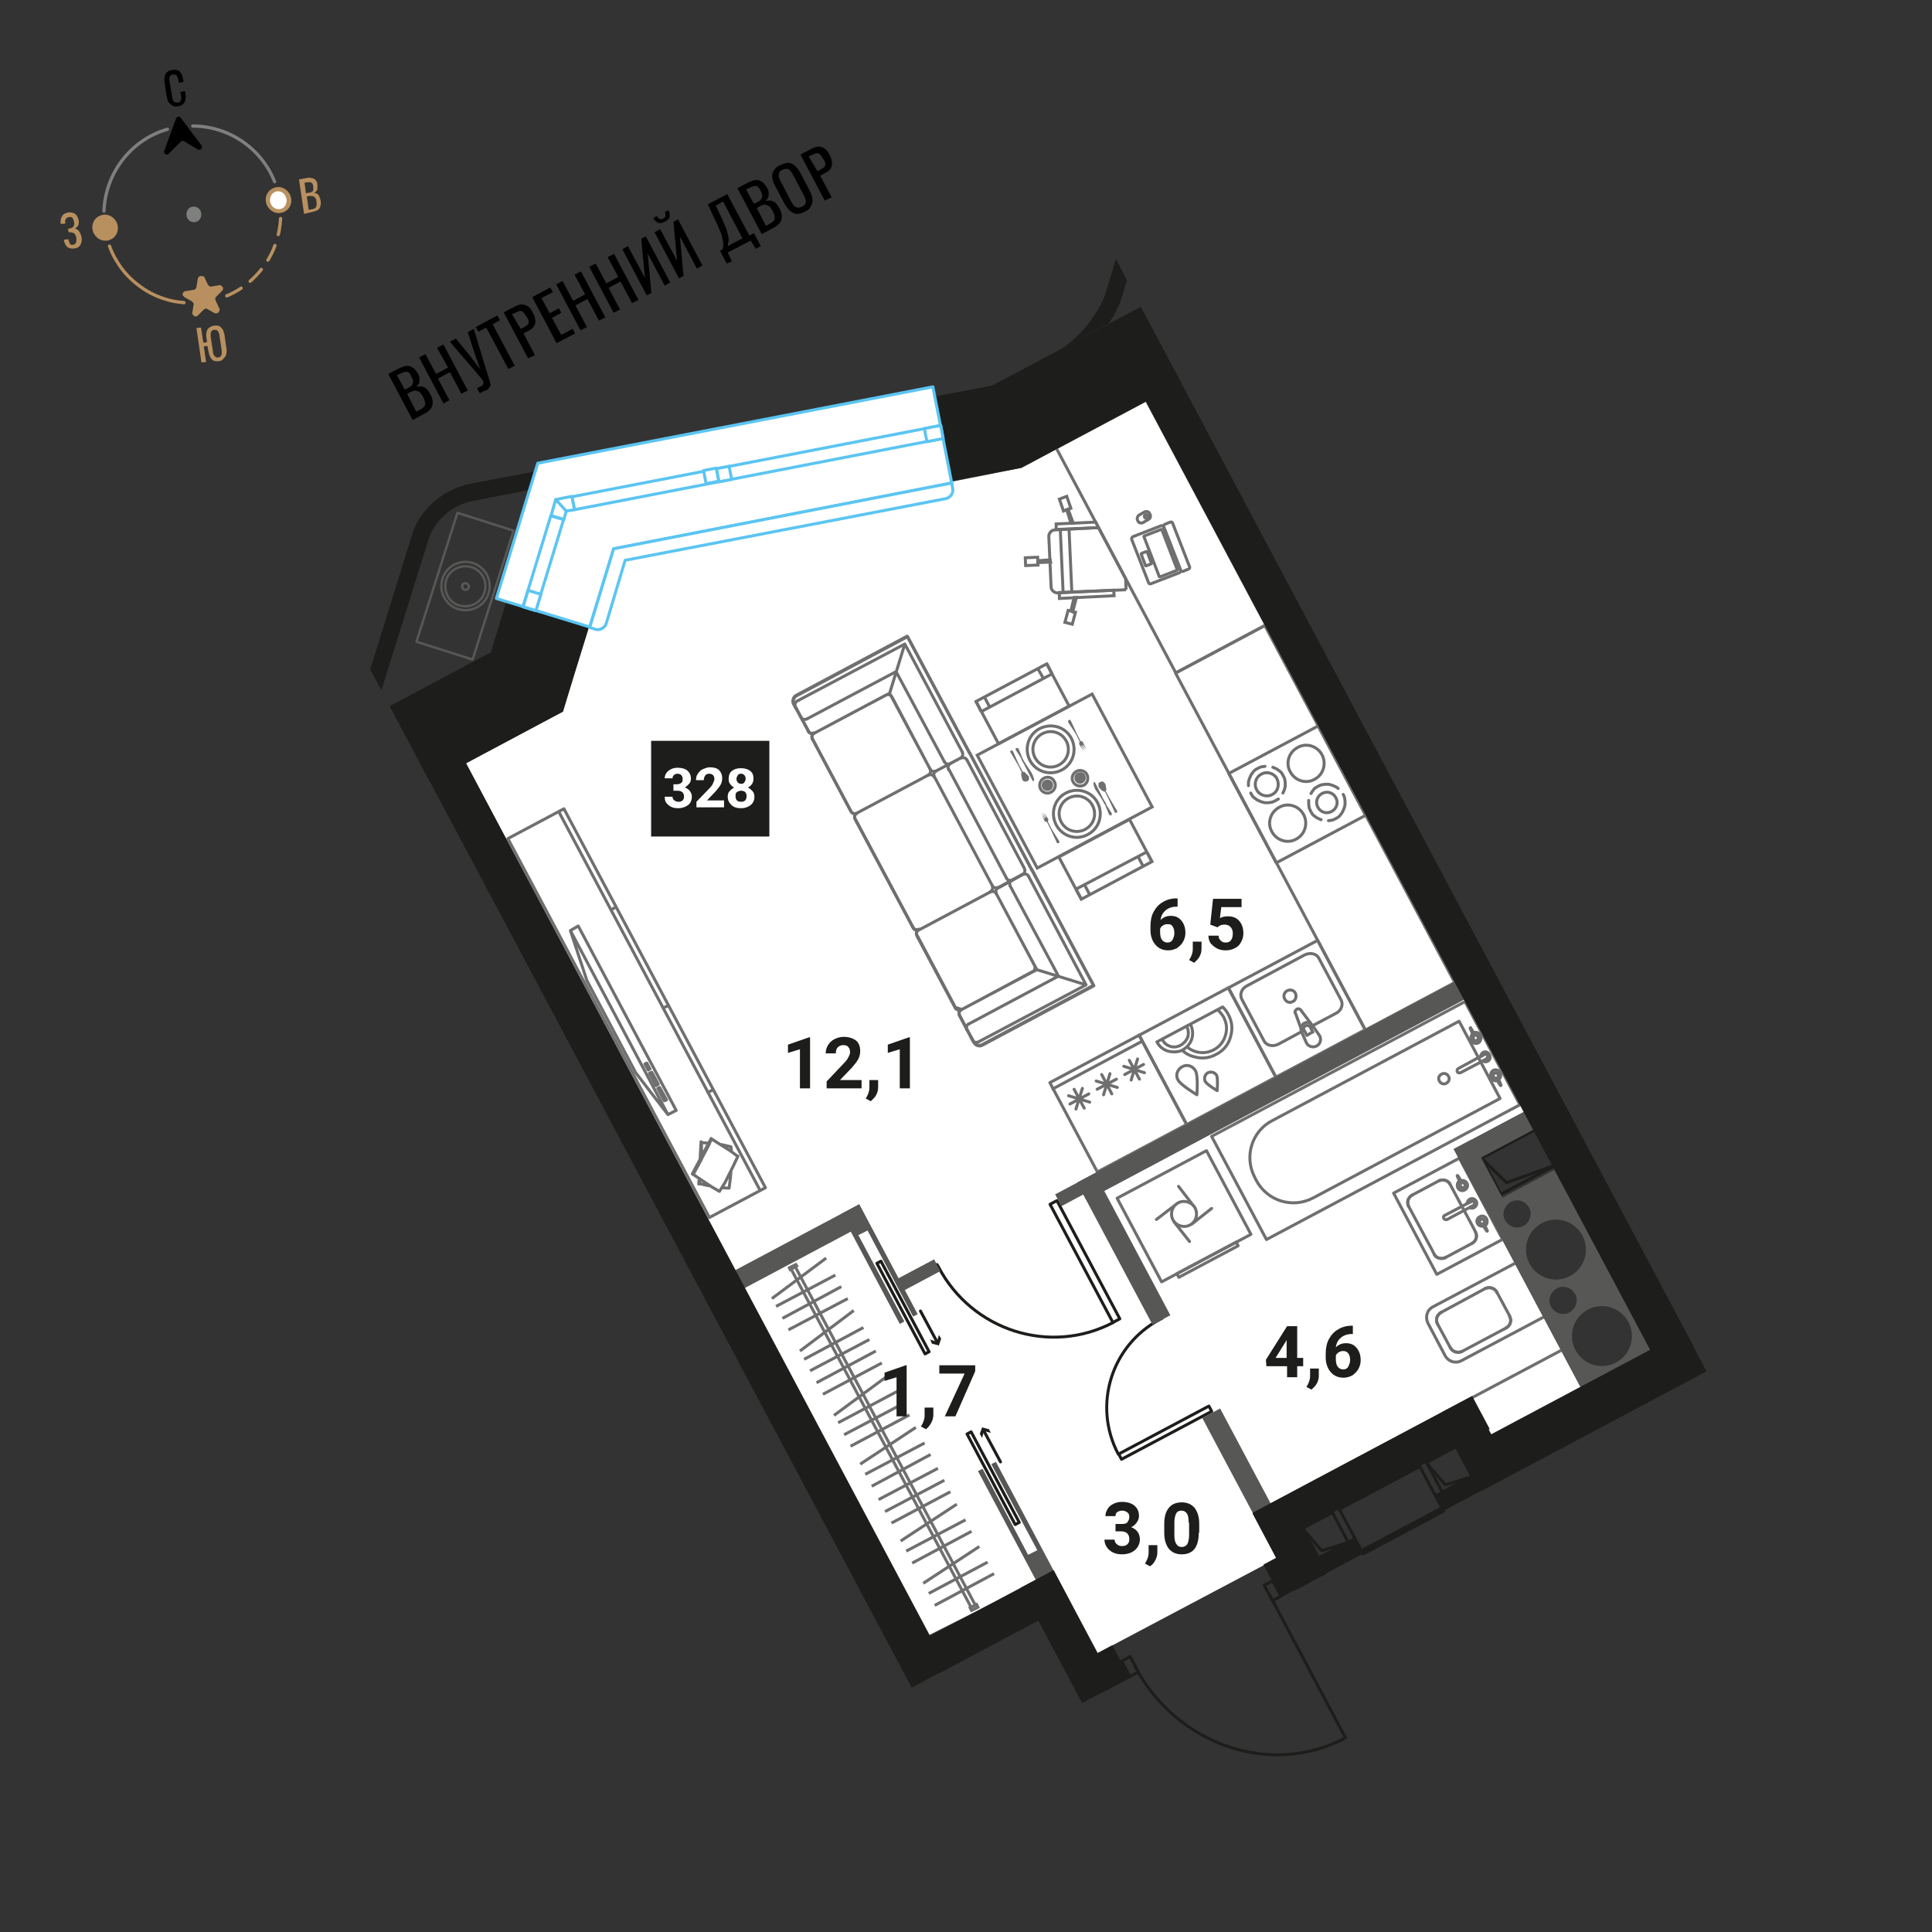 <svg version="1.1" id="Layer_1" xmlns="http://www.w3.org/2000/svg" x="0" y="0" viewBox="0 0 420 420" style="enable-background:new 0 0 420 420" xml:space="preserve"><rect x="0" y="0" width="420" height="420" fill="#333333" stroke="none"/><style>.st0{fill:#fff}.st1,.st2,.st3,.st4{fill:none;stroke:#706f6f;stroke-width:.647;stroke-miterlimit:10}.st2,.st3,.st4{stroke-miterlimit:9.999}.st3,.st4{stroke-linecap:round;stroke-linejoin:round}.st4{stroke-miterlimit:10}.st5{fill:#706f6f}.st6,.st8{fill:none;stroke:#1d1d1b;stroke-width:.647;stroke-linecap:round;stroke-linejoin:round;stroke-miterlimit:10}.st8{stroke-miterlimit:9.999}.st9{fill:#575756}.st10{stroke-miterlimit:10}.st10,.st11{fill:none;stroke:#1d1d1b;stroke-width:.647;stroke-linecap:round;stroke-linejoin:round}.st12{fill:#1d1d1b}.st13{enable-background:new}.st15,.st16,.st17,.st21{fill:none;stroke:#575756;stroke-width:.518;stroke-linecap:round;stroke-linejoin:round;stroke-miterlimit:10}.st16,.st17,.st21{fill:#fff;stroke:#5bc5f2;stroke-width:.647}.st17,.st21{stroke-miterlimit:9.999}.st21{fill:none;stroke:#7d807d;stroke-width:.708;stroke-miterlimit:10}.st22{fill:#b8905f}.st23{fill:#7d807d}</style><g id="Layer_1_00000155833226880260072460000006632997916074997892_"><path class="st0" d="m249.1 87.3 82.4 154.3-15.4 8.2 27.8 52.3-19.9 10.1-4.5-8.4-47.2 25.1 5.2 9.9-39.1 20.7-9.2-17.8-27.3 13.8-100.6-189.6 21-11.2 11.1-35.4 88.7-17.6z"/><path class="st1" d="m211.2 350.1 1.4-.7-.3-.6-1.4.7zM171.8 276l1.4-.8-.2-.3-1.4.7zM172.1 276.1l39 73.3M173 275.6l39 73.3M185.6 284.9l-11.7 8.8M187.7 288.6l-12.9 6.9M189 291.2l-12.9 6.8M190.4 293.7l-12.9 6.9M179.6 273.5l-11.8 8.8M181.6 277.2l-12.9 6.8M182.9 279.7l-12.8 6.9M184.3 282.3l-12.9 6.8M191.7 296.3l-12.8 6.8M193.1 299l-11.8 8.7M195 302.5l-12.8 6.8M196.4 305.1l-12.9 6.8M201 313.7l-12.9 6.8M202.3 316.2l-12.8 6.9M197.7 307.6l-12.8 6.8M199.1 310.3l-12.1 8M203.9 319.2 191 326M205.3 321.8l-12.9 6.8M209.9 330.4l-12.9 6.8M211.2 332.9l-12.9 6.9M206.6 324.3l-12.8 6.8M208 327l-12.2 8M214.7 339.6l-12.8 6.8M216.1 342.1l-12.9 6.9M212.9 336.2l-12.2 8M238.8 114.7l-.6-1.2-8.6.4v1.2zM230.3 128.8v1.3l11.9-.6-.1-1.2z"/><path class="st1" d="m244.8 128.2-.1-2.4-5.9-11.1-9.5.5c-.7 0-1.3.7-1.3 1.4l.5 11c0 .7.7 1.3 1.4 1.3l14.9-.7zM230.5 115.1l.6 13.5M232.4 115l.6 13.6"/><path transform="matrix(.999 -.042 .042 .999 -4.886 9.433)" class="st2" d="M222.9 121.3h2.7v1.7h-2.7z"/><path class="st1" d="m228.4 122.2-2.8.1v-.4l2.7-.2zM231.9 110.8l-.7.3-.9-2.6 1.6-.6.9 2.6-.6.2z"/><path class="st1" d="m232.8 113.7-.9-2.9.3-.1 1.1 3zM232.8 132.8l-.6-.1-.7 2.6 1.6.4.7-2.6-.6-.1z"/><path class="st1" d="m233.5 129.9-.7 2.9.4.2.8-3.1z"/><path transform="rotate(-28.003 252.401 116.6)" class="st2" d="M241.3 88.9h22.2v55.4h-22.2z"/><path class="st1" d="m247.3 113.1.1.2c.2.4.7.5 1.1.3l1.2-.7c.4-.2.5-.7.3-1.1l-.1-.2c-.2-.4-.7-.5-1.1-.3l-1.2.7c-.3.2-.5.7-.3 1.1z"/><path class="st1" d="M249 111.9c-.2.1-.3.3-.2.5s.3.3.5.2c.2-.1.3-.3.2-.5s-.3-.3-.5-.2zM246 117.2l3.7 9.5c.1.2.3.3.5.2l6.2-2.4c.2-.1.3-.3.2-.5l-3.7-9.5c-.1-.2-.3-.3-.5-.2l-6.2 2.4c-.1.1-.2.3-.2.5zM253 114.5l3.7 9.5c.1.2.3.3.5.2l1.2-.5c.2-.1.3-.3.2-.5l-3.7-9.5c-.1-.2-.3-.3-.5-.2l-1.2.5c-.2.1-.3.3-.2.5z"/><path class="st1" d="m248.7 116.7 3.3 8.6c0 .1.1.1.2.1l3.6-1.4c.1 0 .1-.1.1-.2l-3.3-8.6c0-.1-.1-.1-.2-.1l-3.6 1.4c-.1.1-.2.1-.1.2zM248.1 120.5l.9 2.4c0 .1.1.1.2.1l1-.4c.1 0 .1-.1.1-.2l-.9-2.4c0-.1-.1-.1-.2-.1l-1 .4c-.1.1-.2.1-.1.2z"/><path transform="rotate(-28.003 138.407 220.243)" class="st3" d="M131.5 173.6h13.8v93.3h-13.8z"/><path class="st4" d="m121.5 176.5 43.7 82.2M144.2 219.1l1.1-.5M132.8 197.8l1.1-.6M153.9 237.5l1.1-.6M158.9 249.3h0M158.9 249.3h0M152.8 248.4h-.1M152.4 252.1h0M152.4 251.6l.1-1.8M152.7 248.4h0M152.7 248.4h0M152 257.3l.1.1M152.1 257.4v-.1M152.1 256.7l.1-.4M152.4 252.2h0M152.4 251.6l.1-2.6M152.5 248.4h0M152.1 257.4h0M152.1 257.4v-.1M152.4 252.1h0M152.4 251.6l.1-2M152.6 248.4h0M152.1 257.4h-.1M151.9 257.4h0M151.9 257.4l.1-1.2M152.1 252.6h0M152.2 252l.2-3.8M151.9 257.4l.1-.1M151.9 257.4l.1-1.2M152.2 252.5h0M152.2 252l.2-3.7M152 257.3l.1-1M152.3 252.4v-.1M152.3 251.8l.1-3.5M152.4 248.3l.2.1M152.6 248.4l-.1-.1M152.5 248.3h-.1M152.4 248.2v.1M152.4 248.3h0M152.1 257.3l1.6.4M152.1 257.3l.1-1M153.7 257.7l.6.1M156.9 258.2l1.6.1M158.5 258.3l.3-2.4M158.8 255.9l.1-1.3M159 250.3l-.1-1M158.9 249.3l-1.7-.4M157.2 248.9l-.6-.1M154 248.5l-1.5-.1M152.5 248.4v2.2M152.5 250.6l-.1.9M152.4 252v.1M151.4 254l2.7-5.1M154.8 247.7h0M154.8 247.7h0M160.4 251.4v-.1M160.4 251.3h-.1M155 247.8l-.2-.1M150.7 255.3h0M150.7 255.3l-.1-.1M150.7 255.3h0M151 254.7l3.4-6.5M154.7 247.7h0M150.7 255.3h-.1M150.7 255.3h0M151.3 254.2l2.9-5.5M154.7 247.7h0M150.6 255.3h0M150.5 255.2h0M150.5 255.2l4.1-7.7M150.5 255.2h.1M150.5 255.2l4.1-7.7M150.6 255.2l4-7.6M154.7 247.7h0M154.7 247.7l-.1-.1M154.7 247.7v-.1M154.7 247.6l-.1-.1M154.6 247.5h0M154.6 247.5v.1M150.7 255.3l1.3.9M150.7 255.3l1.1-2M152 256.2l2.7 1.8M154.7 258l1.7 1M156.4 259l1.2-1.9M157.6 257.1l1.8-3.6M159.4 253.5l1-2.1M160.4 251.4l-1.6-1.2M158.8 250.2l-2.7-1.7M156.1 248.5l-1.4-.9M154.7 247.6l-1 2M153.7 249.6l-1.9 3.7M138.2 233.2l-10.6-20h0l-3.6-10.9 1.7-1 21.3 40.1h0l-1.8.9zM144.9 239.1l-1.5-2.7M143.4 236.4l-.4.2M143 236.6l1.4 2.7M144.4 239.3l.5-.2M143.1 235.7l-1.4-2.6M141.7 233.1l-.5.2M141.2 233.3l1.4 2.7M142.6 236l.5-.3M141.3 232.4l-.7-1.3M140.6 231.1l-.4.2M140.2 231.3l.7 1.3M140.9 232.6l.4-.2M124 202.3l21.2 40"/><path transform="rotate(-28.003 231.445 169.795)" class="st2" d="M217.3 155.9h28.3v27.8h-28.3z"/><path transform="rotate(-28.003 240.304 186.795)" class="st2" d="M231.6 181.6H249V192h-17.4z"/><path class="st1" d="m233.9 193.3 15.4-8.1M235.1 195.5l-1.2-2.2M249.3 185.2l1.1 2.1"/><path transform="rotate(-28.003 222.295 152.996)" class="st2" d="M213.6 147.8H231v10.4h-17.4z"/><path class="st1" d="m228.7 146.5-15.4 8.2M227.6 144.3l1.1 2.2M213.3 154.7l-1.1-2.2M248.5 188.3l-1.1-2.1M236.9 194.5l-1.1-2.1M226.9 147.6l-1.2-2.1M215.2 153.8l-1.1-2.1"/><path class="st5" d="M232.5 156.5h.2v.1l.1.1 1.3 2.8.8 1.6.4.1h.1v.1l.8 1.7-.7-1.1h-.1l.6 1.2-.7-1.1h-.1l.6 1.2-.7-1.1h-.1l.6 1.2-1-1.5v-.2l.1-.4-.8-1.6-1.7-2.6v-.4h.1l.1-.1h.1M222.7 166.3l-.6-1.1-.1-.3-.1-.2-1.1-1.7V162.7l.1-.1h.4-.1.1v.1h.1l.9 2.2.1.2.6 1-.3.2 1.8 3.5h.2v-.1h.1V169.4l-.2-.7-.3-.6-.1-.2-1.2-1.8M223.7 169.1V168.8l-.1-.1-.7-.7-.1-.1-.1-.1h-.2l-.2-.1-.8-1.5-1.3-2.9-.1-.1h-.1v-.1h-.1l-.1.1h-.1v.1h-.1v.2l.1.1 1.6 2.7.8 1.6-.1.2V168.4l.2 1 .1.2.1.1.1.1h.1l.1.1h.4l.2-.1h.1l.1-.1.1-.1.1-.1v-.4M227.1 169.6c-.6.3-.8 1.1-.5 1.7.3.6 1.1.8 1.7.5.6-.3.8-1.1.5-1.7-.3-.6-1.1-.8-1.7-.5"/><path class="st4" d="M226.9 169.2c-.8.4-1.1 1.5-.7 2.3.4.8 1.5 1.2 2.3.7.8-.4 1.2-1.5.7-2.3-.4-.9-1.5-1.2-2.3-.7M226.6 159.5c-1.9 1-2.6 3.3-1.6 5.2s3.3 2.6 5.2 1.6 2.6-3.3 1.6-5.2c-1-1.9-3.3-2.6-5.2-1.6"/><path class="st4" d="M226 158.4c-2.5 1.3-3.4 4.4-2.1 6.9 1.3 2.5 4.4 3.4 6.9 2.1 2.5-1.3 3.4-4.4 2.1-6.9s-4.4-3.4-6.9-2.1"/><path class="st5" d="M230 183.3h-.2v-.1h-.1v-.1l-1.3-2.8-.8-1.6-.4-.1h-.1v-.1l-.8-1.7.7 1.2.1-.1-.6-1.2.7 1.1h.1l-.6-1.2.7 1.1h.1l-.6-1.2 1 1.6v.1l-.1.4.8 1.6 1.7 2.7V183.2h-.1v.1h-.2M239.8 173.6l.6 1 .1.3.1.2 1.1 1.7V177.1l-.1.1h-.1v.1h-.1l-.1-.1h-.1v-.1h-.1l-.9-2.2-.1-.1-.6-1.1.3-.1-1.8-3.6h-.2v.1l-.1.1v.2l.2.8.3.6.1.1 1.2 1.8M238.8 170.7V171l.1.1v.1l.7.7h.1l.1.1.2.1h.2l.8 1.6 1.3 2.8v.1h.1l.1.1h.2l.1-.1v-.1h.1v-.2l-.1-.1-1.6-2.7-.8-1.5v-.1l.1-.2V171.4l-.2-1-.1-.1-.1-.1-.1-.1-.1-.1-.1-.1h-.4l-.2.1h-.1l-.1.1-.1.1-.1.1v.4M235.4 170.2c.6-.3.8-1.1.5-1.7-.3-.6-1.1-.8-1.7-.5-.6.3-.8 1.1-.5 1.7.3.6 1.1.9 1.7.5"/><path class="st4" d="M235.6 170.7c.8-.4 1.1-1.5.7-2.3-.4-.8-1.5-1.2-2.3-.7-.8.4-1.2 1.5-.7 2.3.4.8 1.5 1.1 2.3.7M235.9 180.3c1.9-1 2.6-3.3 1.6-5.2s-3.3-2.6-5.2-1.6-2.6 3.3-1.6 5.2c1 1.9 3.3 2.6 5.2 1.6"/><path class="st4" d="M236.5 181.4c2.5-1.3 3.4-4.4 2.1-6.9-1.3-2.5-4.4-3.4-6.9-2.1-2.5 1.3-3.4 4.4-2.1 6.9 1.3 2.5 4.4 3.5 6.9 2.1M186.2 176.8c-.4.2-.9.1-1.2-.4l-8.4-15.8c-.2-.5-.1-1 .4-1.3h0c-.5.2-1 .1-1.3-.4h0l-2.8-5.3.2.5-.6-1.1c-.3-.6-.1-1.4.5-1.8l24.2-12.9 13.5 25.3v-.1l13.5 25.4 13.5 25.3-24.2 12.9c-.6.3-1.4.1-1.8-.5l-.6-1.1.3.5-2.8-5.3h0c-.2-.5-.1-1 .4-1.3l-1.3-.4-8.4-15.8c-.2-.4-.1-.9.4-1.2h.1c-.5.2-1 .1-1.3-.4L185.9 178c-.3-.4-.1-1 .3-1.2h0z"/><path class="st4" d="M186.3 176.8c-.5.2-.6.8-.4 1.3l12.6 23.6c.2.5.8.6 1.3.4M224.3 189.1l-13.5-25.4M215.7 192.5l-12.6-23.7M210.2 165.2l12.5 23.6M215.7 192.5l-12.6-23.7M218.8 190.9l-12.5-23.6M215.3 193.8c.5-.2.6-.8.4-1.3M222.3 190.1c.5-.2.6-.8.4-1.3"/><path class="st4" d="M215.7 192.5c.2.5.8.6 1.3.4M218.8 190.9c.2.5.8.6 1.3.4M201.8 168.5c.5-.2 1-.1 1.3.4M208.9 164.8c.5-.2 1-.1 1.3.4"/><path class="st4" d="M203.1 168.9c-.2-.5-.1-1 .4-1.3M206.2 167.3c-.2-.5-.1-1 .4-1.3M208.6 220.8l2.8 5.3M209 219.5l15.5-8.3M224.9 209.9l-8.3-15.6M236.1 214.1l-23.4 12.4M211.4 226.1l-2.8-5.3M209 219.5l16.4-8.7M225.4 210.8l-8.8-16.5M217 193l5.3-2.9M223.6 190.5l12.5 23.6M210.6 222.6l19.5-10.4M230.1 212.2l-10.5-19.6M225.4 210.8l10.7 3.3M207.7 219.1c.2.5.8.6 1.3.4M224.5 211.2c.5-.2.6-.8.4-1.3M216.6 194.3c-.2-.5-.8-.6-1.3-.4M211.4 226.1c.2.5.8.6 1.3.4"/><path class="st4" d="M209 219.5c-.5.2-.6.8-.4 1.3M217 193c-.5.2-.6.8-.4 1.3M223.6 190.5c-.2-.5-.8-.6-1.3-.4M210.6 222.6c-.5.2-.6.8-.4 1.3M220 191.3c-.5.2-.6.8-.4 1.3M222.3 190.1 217 193M215.3 193.9l-15.6 8.3c-.4.2-.6.7-.4 1.2l8.4 15.8M211.2 225.6l.6 1.1c.3.6 1.1.9 1.8.5l24.2-12.9-13.5-25.3M175.8 159l-2.9-5.3M177 159.4l15.6-8.3M193.9 151.5l8.3 15.7M196.7 140l-23.4 12.4M172.9 153.7l2.9 5.3M177 159.4l16.4-8.7M193.4 150.7l8.8 16.5M217 193l5.3-2.9M209.2 163.5 196.7 140M175.4 156.3l19.4-10.3M194.8 146l10.5 19.6M193.4 150.7l3.3-10.7M176.6 160.7c-.2-.5-.1-1 .4-1.3M192.6 151.1c.5-.2 1-.1 1.3.4M202.2 167.2c.2.5.1 1-.4 1.3M172.9 153.7c-.2-.5-.1-1 .4-1.3"/><path class="st4" d="M177 159.4c-.5.2-1 .1-1.3-.4M203.5 167.6c-.5.2-1 .1-1.3-.4M209.2 163.5c.2.5.1 1-.4 1.3M175.4 156.3c-.5.2-1 .1-1.3-.4M206.6 166c-.5.2-1 .1-1.3-.4M222.3 190.1 217 193M208.8 164.8l-5.3 2.8M201.8 168.5l-15.6 8.3c-.4.2-.9.1-1.2-.4l-8.4-15.8M173.2 154.2l-.6-1.1c-.3-.6-.1-1.4.5-1.8l24.2-12.9 13.5 25.3M209 164.7l-2.8 1.5"/><path transform="rotate(-28.003 262.507 229.598)" class="st3" d="M251.5 218.6h22v22h-22z"/><path class="st4" d="M257 228.3c.7.7 1.6 1.2 2.5 1.4 1.6.5 3.3.4 4.9-.5 1.6-.8 2.7-2.2 3.1-3.8.5-1.6.4-3.3-.5-4.9-.3-.6-.7-1.1-1.2-1.6l-14.3 7.6c.5 1 1.4 1.7 2.4 2 1.2.3 2.3.2 3.1-.2 1.1-.6 1.8-1.5 2.1-2.5.3-1 .2-2.1-.3-3.1"/><path class="st4" d="M258.1 227.6c.5.5 1.2.8 1.8 1 1.3.4 2.7.3 4-.4s2.1-1.8 2.5-3.1.3-2.7-.4-4c-.3-.5-.7-1-1.1-1.4M252.8 226.2c.4.7 1 1.1 1.7 1.3s1.5.1 2.2-.3c.7-.4 1.2-1 1.5-1.7.2-.7.2-1.4-.1-2.1M259.9 232.8c-.6-1.1-1.9-1.5-2.9-.9-1.1.6-1.5 1.9-.9 2.9.6 1.1 4.1 3.2 4.1 3.2s.3-4.2-.3-5.2zM264.5 233.8c-.4-.7-1.2-.9-1.9-.6-.7.4-.9 1.2-.6 1.9.4.7 2.6 2 2.6 2s.2-2.6-.1-3.3z"/><path transform="rotate(-28.003 285.916 179.958)" class="st3" d="M274.9 136h22v87.9h-22z"/><path transform="rotate(-28.003 243.109 239.886)" class="st3" d="M232.1 228.9h22v22h-22z"/><path class="st4" d="m247.7 234.6-2.2-4.1M248.6 231.4l-4.1 2.2M248.8 233.2l-4.5-1.4M245.9 234.8l1.4-4.6M241.7 237.8l-2.2-4.2M242.7 234.6l-4.2 2.2M242.9 236.4l-4.6-1.4M239.9 238l1.4-4.6M235.7 240.9l-2.2-4.1M236.7 237.8l-4.1 2.2M236.9 239.6l-4.6-1.4M233.9 241.1l1.4-4.5M228.9 236.7l19.3-10.3"/><path transform="rotate(-28.003 281.994 172.704)" class="st3" d="M271 161.7h22v22h-22z"/><path class="st4" d="M290.9 171.4c-.2-.2-.4-.3-.6-.4-.2-.1-.5-.2-.7-.3s-.5-.1-.7-.2h-.8c-.3 0-.5.1-.8.1-.3.1-.5.2-.7.3s-.5.3-.7.4c-.2.2-.4.4-.5.6-.2.2-.3.4-.4.6M288.8 178.4c.3 0 .5-.1.8-.1.3-.1.5-.2.7-.3s.5-.3.7-.4c.2-.2.4-.4.5-.6.2-.2.3-.4.4-.6.1-.2.2-.5.3-.7.1-.2.1-.5.2-.7v-.8c0-.3-.1-.5-.1-.8-.1-.3-.2-.5-.3-.7M284.5 174v.8c0 .3.1.5.1.8.1.3.2.5.3.7.1.2.3.5.4.7.2.2.4.4.6.5.2.2.4.3.6.4.2.1.5.2.7.3"/><path class="st4" d="M290.4 173.4c-.6-1.1-1.9-1.5-3-.9s-1.5 1.9-.9 3 1.9 1.5 3 .9 1.5-1.9.9-3zM287.4 164.1c-1-1.9-3.4-2.7-5.3-1.6-1.9 1-2.7 3.4-1.6 5.3 1 1.9 3.4 2.7 5.3 1.6 1.9-1 2.6-3.4 1.6-5.3zM283.4 177.1c-1-1.9-3.4-2.7-5.3-1.6-1.9 1-2.7 3.4-1.6 5.3 1 1.9 3.4 2.7 5.3 1.6 1.9-1 2.6-3.4 1.6-5.3zM271.9 172.4c.1.2.3.5.4.7.2.2.4.4.6.5.2.2.4.3.6.4.2.1.5.2.7.3s.5.1.7.2h.8c.3 0 .5-.1.8-.1.3-.1.5-.2.7-.3s.5-.3.7-.4M275 166.6c-.3 0-.5.1-.8.1-.3.1-.5.2-.7.3s-.5.3-.7.4c-.2.2-.4.4-.5.6-.2.2-.3.4-.4.6-.1.2-.2.5-.3.7-.1.2-.1.5-.2.7v.8M278.9 172.4c.1-.2.2-.5.3-.7.1-.2.1-.5.2-.7v-.8c0-.3-.1-.5-.1-.8-.1-.3-.2-.5-.3-.7s-.3-.5-.4-.7c-.2-.2-.4-.4-.6-.5-.2-.2-.4-.3-.6-.4-.2-.1-.5-.2-.7-.3"/><path class="st4" d="M277.6 169.3c-.6-1.2-2.2-1.7-3.4-1-1.2.6-1.7 2.2-1 3.4.6 1.2 2.2 1.7 3.4 1 1.2-.6 1.6-2.1 1-3.4z"/><path transform="rotate(-28.003 281.91 219.3)" class="st3" d="M270.9 208.3h22v22h-22z"/><path class="st4" d="m285.5 222.9 4.9-2.6c1.2-.6 1.7-1.9 1.1-3l-4.8-9c-.5-1-1.9-1.3-3.1-.7l-12.5 6.7c-1.2.6-1.7 1.9-1.1 3l4.8 9c.5 1 1.9 1.3 3.1.7l5-2.7"/><path class="st4" d="M281.6 215.9c-.3-.6-1.1-.9-1.8-.5-.6.3-.9 1.1-.5 1.8s1.1.9 1.8.5c.6-.3.8-1.1.5-1.8zM284 226.7h0M284 226.7c.4.8 1.4 1.1 2.2.7.8-.4 1.1-1.4.7-2.2M285.3 222.9l1.6 2.3M285.3 222.9h0M285.3 222.9c-.1-.2-.3-.3-.5-.5M282.8 219.6l2.1 2.8M282.8 219.6h0M282.8 219.6c-.2-.3-.6-.4-.9-.2s-.5.6-.3.9M282.8 223.5l-1.2-3.3M282.8 223.5h0M282.8 223.5c0 .2 0 .4.1.6M284 226.7l-1.1-2.5M285.4 224.4l-.5-1M283.6 224.1l.5 1M284.1 225.1l1.3-.8M284.9 223.4c-.2-.4-.7-.6-1.1-.4-.4.2-.5.7-.3 1.1"/><path class="st4" d="M284.9 222.4c-.4-.2-.9-.2-1.3 0s-.7.6-.7 1.1"/><path transform="rotate(-28.003 314.8 264.397)" class="st3" d="M306.7 254.4h16.2v20h-16.2z"/><path class="st4" d="m320.3 266.9.5 1M320.3 266.9l.5 1M320 270.3h0M320 270.3l-5.8 3.1M320 270.3l-5.8 3.1M311.8 272.7h0M311.8 272.7l-.5-1M311.8 272.7l-.5-1M311.3 271.7l-5.1-9.5M311.3 271.7l-5.1-9.5M307 259.8h0M307 259.8l5.8-3.1M307 259.8l5.8-3.1M315.2 257.4h0M315.2 257.4l5.1 9.5M315.2 257.4l5.1 9.5M320 270.3c.9-.5 1.2-1.5.8-2.4"/><path class="st4" d="M320 270.3c.9-.5 1.2-1.5.8-2.4M311.8 272.7c.4.8 1.5 1.1 2.4.7"/><path class="st4" d="M311.8 272.7c.4.8 1.5 1.1 2.4.7M307 259.8c-.9.5-1.2 1.5-.8 2.4"/><path class="st4" d="M307 259.8c-.9.5-1.2 1.5-.8 2.4M315.2 257.4c-.4-.8-1.5-1.1-2.4-.7"/><path class="st4" d="M315.2 257.4c-.4-.8-1.5-1.1-2.4-.7M319 261.6l.8-.4M320.3 262.1c.3-.1.4-.5.2-.7-.1-.3-.5-.4-.7-.2M320.3 262.1h0M320.3 262.1l-.8.4"/><path class="st4" d="M319.5 262.5c.3.2.7.2 1 0 .5-.3.7-.9.4-1.4-.3-.5-.9-.7-1.4-.4-.3.2-.5.5-.6.9M319 261.6h0"/><path class="st4" d="m319.8 261.2-5.7 3c-.3.1-.4.5-.2.7h0c.1.2.4.3.7.2l5.8-3.1"/><path class="st4" d="M320.3 262.1c.3-.1.4-.5.2-.7-.1-.3-.5-.4-.7-.2M319.8 261.2h0M317.7 257.1c-.1-.2-.1-.3-.2-.5M318.2 258.2c.3-.2.4-.5.3-.8s-.5-.4-.7-.3M317.6 257.2c-.2.2-.3.5-.2.8.2.3.5.4.8.3M317.3 256.7c.1.2.2.3.3.4M317.3 256.7h0M317.3 256.7h0M317.3 256.7h0"/><path class="st4" d="M317.3 256.7c-.5.3-.6 1-.4 1.5.3.6 1 .8 1.5.5.6-.3.8-1 .5-1.5s-.9-.7-1.4-.5M317.5 256.6h0"/><path class="st4" d="M318.2 258.2c.3-.2.4-.5.3-.8-.2-.3-.5-.4-.8-.2"/><path class="st4" d="M317.7 257.1c-.3.2-.4.5-.2.8.2.3.5.4.8.3M316.9 255.6h0c-.1 0-.1 0-.1.1M316.8 255.6h0"/><path class="st4" d="M316.8 255.6c.1.3.2.6.4.9.1.2.3.4.4.7M317.6 257.2h0"/><path class="st4" d="M317.7 257.1h0c-.1 0-.1.1-.2.1M317.7 257.1h0M317.7 257.1c-.1-.2-.2-.5-.3-.7-.1-.3-.3-.5-.5-.8M316.9 255.6h0M322.8 266.5h0M322.8 266.5c.5-.3.6-1 .4-1.5-.3-.6-1-.8-1.5-.5-.6.3-.8 1-.5 1.5s.9.7 1.4.5M322.6 266.6h0M322.6 266.6h0M322.6 266.6h0"/><path class="st4" d="M322.4 266.1c.1.2.1.3.2.5M321.9 265c-.3.2-.4.5-.2.8.1.3.5.4.7.3"/><path class="st4" d="M322.5 266.1c.2-.2.3-.5.2-.8-.2-.3-.5-.4-.8-.2M322.8 266.5c-.1-.2-.2-.3-.3-.4"/><path class="st4" d="M321.9 265c-.3.2-.4.5-.2.8.2.3.5.4.8.3"/><path class="st4" d="M322.4 266.1c.3-.2.4-.5.3-.8-.2-.3-.5-.4-.8-.2M323.3 267.6h0"/><path class="st4" d="M323.3 267.6c-.1-.3-.2-.6-.4-.9-.1-.2-.3-.4-.4-.7M322.5 266.1h0"/><path class="st4" d="M322.4 266.1h0c.1 0 .1-.1.2-.1M322.4 266.1h0M322.4 266.1c.1.2.2.5.3.7.1.3.3.5.5.8M323.2 267.6h0M323.2 267.6c0 .1 0 .1 0 0 .1 0 .1 0 .1-.1"/><path transform="rotate(-28.003 296.91 243.6)" class="st3" d="M265.7 230.9h62.4v25.4h-62.4z"/><path class="st4" d="m273.1 256.6-.3-.6c-2.4-4.5-.7-10.1 3.8-12.4l40.6-21.6 8.9 16.8-40.6 21.6c-4.5 2.4-10 .7-12.4-3.8z"/><path class="st4" d="M314.4 235.5c-.5.3-1.2.1-1.5-.5s-.1-1.2.5-1.5c.5-.3 1.2-.1 1.5.5.3.5.1 1.2-.5 1.5zM322.4 230.6l.8-.4M322.7 229.2c.3-.1.6 0 .7.2.1.3 0 .6-.2.7M322.7 229.2h0M322.7 229.2l-.8.5"/><path class="st4" d="M321.9 229.7c0-.4.2-.7.5-.9.5-.3 1.1-.1 1.4.5.3.5.1 1.2-.4 1.4-.3.2-.7.2-1-.1M322.4 230.6h0"/><path class="st4" d="m323.2 230.2-5.7 3c-.3.1-.6 0-.7-.2h0c-.1-.3 0-.6.2-.7l5.7-3.1M322.7 229.2c.3-.1.6 0 .7.2.1.3 0 .6-.2.7M323.2 230.2h0M325.5 234.3c.1.2.2.3.3.5"/><path class="st4" d="M324.9 233.3c.3-.2.7 0 .8.3.1.3.1.6-.2.8"/><path class="st4" d="M325.4 234.4c-.3.1-.6 0-.7-.3-.2-.3-.1-.7.2-.8M325.6 234.9c-.1-.2-.2-.3-.2-.5M325.6 234.9h0M325.6 234.9h0M325.6 234.9h0"/><path class="st4" d="M325.6 234.9c-.5.2-1.2 0-1.4-.6-.3-.6-.1-1.3.4-1.6.6-.3 1.2-.1 1.5.5.3.5.1 1.2-.3 1.5M325.8 234.8h0"/><path class="st4" d="M324.9 233.3c.3-.2.7 0 .8.3s.1.7-.2.8M325.4 234.4c-.3.2-.7 0-.8-.3-.2-.3-.1-.7.2-.8M326.3 235.9h0l-.1.1M326.2 236h0M326.2 236c-.2-.3-.4-.5-.5-.8-.1-.2-.2-.5-.3-.7M325.4 234.4h0"/><path class="st4" d="M325.5 234.3s0 .1 0 0c-.1.1-.1.1-.2.1M325.5 234.3h0M325.5 234.3c.1.2.3.5.4.7.2.3.3.6.4.9M326.3 235.9h0M320.4 224.5h0M320.4 224.5c.5-.2 1.2 0 1.4.6.3.6.1 1.3-.4 1.6-.6.3-1.2.1-1.5-.5-.3-.5-.1-1.2.3-1.5M320.1 224.7h0M320.1 224.7h0M320.1 224.7h0"/><path class="st4" d="M320.4 225.1c-.1-.2-.2-.3-.3-.5M321.1 226.2c-.3.2-.7 0-.8-.3-.1-.3-.1-.6.2-.8M320.6 225c.3-.1.6 0 .7.3.2.3.1.7-.2.8M320.4 224.5c.1.2.2.3.2.5"/><path class="st4" d="M321.1 226.2c-.3.2-.7 0-.8-.3s-.1-.7.2-.8"/><path class="st4" d="M320.5 225.1c.3-.2.7 0 .8.3.2.3.1.7-.2.8M319.7 223.5h0M319.7 223.5c.2.3.4.5.5.8.1.2.2.5.3.7M320.6 225h0M320.4 225.1s.1 0 0 0c.1-.1.1-.1.2-.1M320.4 225.1h0M320.4 225.1c-.2-.2-.3-.4-.4-.7-.2-.3-.3-.6-.4-.9M319.6 223.5h0M319.6 223.5h0l.1-.1M312.3 291.2l1.9 3.6c.7 1.2 2.2 1.7 3.5 1l18.1-9.6-6.2-11.7-18.1 9.6c-1.3.7-1.7 2.2-1.1 3.5h0l1.9 3.6h0zM326.8 283.5l1.4 2.6M326.8 283.5l1.4 2.6M327.4 288.7h0M327.4 288.7l-9.6 5.1M327.4 288.7l-9.6 5.1M315.3 293h0M315.3 293l-1.4-2.6M315.3 293l-1.4-2.6M313.9 290.4l-1.4-2.6M313.9 290.4l-1.4-2.6M313.3 285.3h0M313.3 285.3l9.6-5.2M313.3 285.3l9.6-5.2M325.4 280.9h0M325.4 280.9l1.4 2.6M325.4 280.9l1.4 2.6"/><path class="st4" d="M327.4 288.7c.9-.5 1.3-1.6.8-2.5"/><path class="st4" d="M327.4 288.7c.9-.5 1.3-1.6.8-2.5M315.3 293c.5.9 1.6 1.2 2.5.8"/><path class="st4" d="M315.3 293c.5.9 1.6 1.2 2.5.8M313.3 285.3c-.9.5-1.3 1.6-.8 2.5"/><path class="st4" d="M313.3 285.3c-.9.5-1.3 1.6-.8 2.5M325.4 280.9c-.5-.9-1.6-1.2-2.5-.8"/><path class="st4" d="M325.4 280.9c-.5-.9-1.6-1.2-2.5-.8"/><path transform="rotate(-28.003 257.412 264.408)" class="st3" d="M246.4 254.1h22v20.6h-22z"/><path transform="rotate(-28.003 262.509 273.844)" class="st3" d="M255.2 273.4h14.6v.9h-14.6z"/><path class="st4" d="m259.1 266.1 4.3-3.4M255.7 261.8l-4.3 3.3M259.5 262.2l-3.3-4.3M255.2 265.6l3.4 4.3M259.8 262.6c-.7-1.3-2.4-1.8-3.7-1.1-1.3.7-1.8 2.4-1.1 3.7.7 1.3 2.4 1.8 3.7 1.1 1.3-.7 1.8-2.3 1.1-3.7M341 292.7l-27.3 14.5"/><path class="st6" d="m322.1 251.8 5.4 5.3 10.6-3.8" id="LWPOLYLINE_2148_"/><path transform="rotate(-28.003 330.099 252.55)" style="fill:none;stroke:#1d1d1b;stroke-width:.647;stroke-linecap:round;stroke-linejoin:round;stroke-miterlimit:10" d="M323.4 248.1h13.4v8.9h-13.4z" id="LWPOLYLINE_2147_"/><path class="st6" d="m296.2 337.5 17.5-9.4" id="LINE_441_"/><path transform="rotate(-28.003 304.894 332.743)" class="st8" d="M295 332.4h19.8v.7H295z" id="LWPOLYLINE_2146_"/><path transform="rotate(-28.003 302.507 328.31)" class="st8" d="M292.6 322.8h19.8v11h-19.8z" id="LWPOLYLINE_2145_"/><path transform="rotate(-28.003 315.04 319.447)" class="st8" d="M311.4 315.8h7.3v7.3h-7.3z" id="LWPOLYLINE_2144_"/><path class="st6" d="m320.1 321-5.9 1.8-4.1-4.8" id="LWPOLYLINE_2143_"/><path transform="rotate(-28.003 288.14 333.747)" class="st8" d="M284.5 330.1h7.3v7.3h-7.3z" id="LWPOLYLINE_2142_"/><path class="st6" d="m293.2 335.3-5.9 1.8-4.1-4.8" id="LWPOLYLINE_2141_"/><path class="st9" d="m322.8 262.4 21.1 39.7 15.8-8.3-21.2-39.8-15.7 8.4zm31.2 25c1.7 3.2.5 7.1-2.7 8.8-3.2 1.7-7.1.5-8.8-2.7-1.7-3.2-.5-7.1 2.7-8.8 3.1-1.7 7.1-.5 8.8 2.7zm-11.6-6.1c.8 1.4.2 3.2-1.2 4-1.4.8-3.2.2-4-1.2-.8-1.4-.2-3.2 1.2-4 1.5-.8 3.2-.2 4 1.2zm1.6-12.7c1.7 3.2.5 7.1-2.7 8.8-3.2 1.7-7.1.5-8.8-2.7-1.7-3.2-.5-7.1 2.7-8.8 3.1-1.7 7.1-.5 8.8 2.7zm-11.6-6.1c.8 1.4.2 3.2-1.2 4s-3.2.2-4-1.2c-.8-1.4-.2-3.2 1.2-4 1.5-.8 3.2-.2 4 1.2z"/><path class="st6" d="M252.6 286.6c-.1.1-.3.1-.4.2-10.6 5.6-14.7 18.7-9.1 29.3" id="ARC_543_"/><path transform="rotate(-27.994 253.305 311.439)" class="st10" d="M242.2 310.8h22.2v1.3h-22.2z" id="LWPOLYLINE_2097_"/><path class="st6" d="M246.7 362.2c9.1 17.2 29.6 24.2 45.8 15.6L276 346.7" id="ARC_535_"/><path transform="rotate(-28.003 245.632 362.284)" class="st8" d="M244.6 360.4h2.1v3.8h-2.1z"/><path transform="rotate(-28.003 276.668 345.813)" class="st8" d="M275.6 343.9h2.1v3.8h-2.1z"/><path class="st6" d="M203.7 274.9c.1.2.2.3.3.5 7.3 13.9 24.3 19.3 38 12.1" id="ARC_514_"/><path transform="rotate(-28.003 235.855 274.24)" class="st8" d="M235 259.7h1.7v29.1H235z" id="LWPOLYLINE_2078_"/><path transform="rotate(-28.003 196.299 284.241)" class="st8" d="M195.8 273.1h1v22.3h-1z" id="LWPOLYLINE_2072_"/><path class="st11" d="m200.1 285 3.7 6.9"/><path class="st12" d="m202.2 291.2 1.5.5.4-1.5.5.8-.5 1.5-1.5-.4z"/><path transform="rotate(-27.994 215.9 321.345)" class="st10" d="M215.4 310.2h1v22.3h-1z" id="LWPOLYLINE_2071_"/><path class="st11" d="m217.5 317.8-3.7-6.9"/><path class="st12" d="m215.4 311.5-1.5-.4-.4 1.5-.5-.9.5-1.4 1.5.4z"/><path transform="rotate(-28.003 173.223 271.513)" class="st9" d="M156.7 269.3h33v4.4h-33z"/><path transform="rotate(-28.003 199.61 277.262)" class="st9" d="M194.9 275.8h9.4v2.9h-9.4z"/><path transform="rotate(-28.003 234.345 258.667)" class="st9" d="M229.5 257.2h9.7v2.9h-9.7z"/><path transform="rotate(-28.003 276.586 237.012)" class="st9" d="M229.7 234.8h93.8v4.4h-93.8z"/><path transform="rotate(-28.003 244.294 271.564)" class="st9" d="M242.1 254.1h4.4V289h-4.4z"/><path transform="rotate(-28.003 269.007 317.933)" class="st9" d="M266.8 305.8h4.4v24.3h-4.4z"/><path transform="rotate(-28.003 326.02 246.998)" class="st9" d="M315.9 244.8h20.2v4.4h-20.2z"/><path transform="rotate(-28.003 321.39 255.244)" class="st9" d="M319.2 247.9h4.4v14.7h-4.4z"/><path class="st9" d="m195.6 287.8 1-.5-10-18.8 2-1 9.9 18.7 1-.5-12.7-23.9-3.9 2.1zM212.6 319.8l1-.5 9.9 18.7 2-1-10-18.7 1-.5 12.7 23.9-3.9 2z"/><path transform="rotate(-28.003 307.962 188.701)" class="st12" d="M303.6 68.5h8.7v240.4h-8.7z"/><path transform="rotate(-28.003 149.178 265.37)" class="st12" d="M144.8 152.7h8.8V378h-8.8z"/><path transform="rotate(-28.003 291.037 338.29)" class="st12" d="M286.1 336.3h9.9v4h-9.9z"/><path transform="rotate(-28.003 317.885 323.973)" class="st12" d="M312.4 322h11v4h-11z"/><path transform="rotate(-28.003 319.772 312.07)" class="st12" d="M315.7 304.7h8.1v14.7h-8.1z"/><path transform="rotate(-28.003 298.073 319.744)" class="st12" d="M271.1 315.7h54v8.1h-54z"/><path transform="rotate(-28.003 280.366 335.543)" class="st12" d="M276.3 326h8.1v19.1h-8.1z"/><path transform="rotate(-28.003 240.863 362.769)" class="st12" d="M237.6 358.7h6.5v8.1h-6.5z"/><path transform="rotate(-28.003 281.543 341.068)" class="st12" d="M275.9 337h11.3v8.1h-11.3z"/><path transform="rotate(-28.003 232.128 355.801)" class="st12" d="M228.1 341.6h8.1V370h-8.1z"/><path transform="rotate(-28.003 216.635 352.543)" class="st12" d="M200.5 348.5h32.3v8.1h-32.3z"/><path transform="rotate(-28.003 344.212 306.762)" class="st12" d="M316.5 301.8h55.4v9.9h-55.4z"/><g class="st13"><path class="st12" d="M197.1 307.9h-2.2v-8.5l-2.6.8v-1.8l4.6-1.6h.2v11.1zM201.3 310.7l-1.1-.6.3-.5c.3-.6.5-1.2.5-1.8V306h1.9v1.5c0 .6-.1 1.1-.4 1.7s-.7 1.1-1.2 1.5zM212 298.1l-4.3 9.8h-2.3l4.3-9.3h-5.5v-1.8h7.8v1.3z"/></g><g class="st13"><path class="st12" d="M242.7 331.3h1.2c.6 0 1-.1 1.2-.4s.4-.6.4-1.1c0-.4-.1-.8-.4-1s-.6-.4-1.1-.4c-.4 0-.8.1-1.1.3s-.4.5-.4.9h-2.2c0-.6.2-1.1.5-1.6s.7-.8 1.3-1.1c.6-.3 1.2-.4 1.8-.4 1.2 0 2.1.3 2.7.8.7.6 1 1.3 1 2.3 0 .5-.2 1-.5 1.4s-.7.8-1.2 1c.6.2 1.1.6 1.4 1 .3.4.5 1 .5 1.6 0 1-.4 1.8-1.1 2.4-.7.6-1.7.9-2.8.9s-2-.3-2.7-.9-1.1-1.4-1.1-2.3h2.2c0 .4.2.8.5 1 .3.3.7.4 1.1.4.5 0 .9-.1 1.2-.4s.4-.6.4-1.1c0-1.1-.6-1.7-1.8-1.7h-1.2v-1.6h.2zM250 340.5l-1.1-.6.3-.5c.3-.6.5-1.2.5-1.8v-1.7h1.9v1.5c0 .6-.1 1.1-.4 1.7s-.7 1.1-1.2 1.4zM260.6 333.2c0 1.5-.3 2.7-.9 3.5s-1.6 1.2-2.8 1.2c-1.2 0-2.1-.4-2.8-1.2-.6-.8-1-1.9-1-3.4v-2c0-1.5.3-2.7 1-3.5.6-.8 1.6-1.2 2.8-1.2 1.2 0 2.1.4 2.8 1.2.6.8 1 1.9 1 3.4v2h-.1zm-2.2-2.2c0-.9-.1-1.6-.4-2s-.6-.6-1.2-.6c-.5 0-.9.2-1.1.6-.2.4-.4 1-.4 1.9v2.7c0 .9.1 1.6.4 2 .2.4.6.7 1.2.7.5 0 .9-.2 1.2-.6.2-.4.4-1.1.4-1.9V331h-.1z"/></g><g class="st13"><path class="st12" d="M282 295.2h1.3v1.8H282v2.4h-2.2V297h-4.5l-.1-1.4 4.6-7.3h2.2v6.9zm-4.7 0h2.4v-3.9l-.1.2-2.3 3.7zM285.1 302.1l-1.1-.6.3-.5c.3-.6.5-1.2.5-1.8v-1.7h1.9v1.5c0 .6-.1 1.1-.4 1.7s-.8 1-1.2 1.4zM294.1 288.2v1.8h-.2c-1 0-1.8.3-2.4.8s-1 1.2-1.1 2.1c.6-.6 1.3-.9 2.2-.9 1 0 1.7.3 2.3 1 .6.7.9 1.6.9 2.7 0 .7-.2 1.4-.5 1.9-.3.6-.8 1-1.3 1.4-.6.3-1.2.5-1.9.5-1.2 0-2.1-.4-2.8-1.2-.7-.8-1.1-1.9-1.1-3.2v-.8c0-1.2.2-2.3.7-3.2s1.1-1.6 2-2.1c.8-.5 1.8-.8 2.9-.8h.3zm-2.1 5.5c-.4 0-.7.1-1 .3-.3.2-.5.4-.6.7v.7c0 .7.1 1.3.4 1.7.3.4.7.6 1.2.6s.9-.2 1.1-.6.4-.9.4-1.4c0-.6-.1-1.1-.4-1.5-.2-.3-.6-.5-1.1-.5z"/></g><g class="st13"><path class="st12" d="M256 195.3v1.8h-.2c-1 0-1.8.3-2.4.8-.6.5-1 1.2-1.1 2.1.6-.6 1.3-.9 2.2-.9 1 0 1.7.3 2.3 1 .6.7.9 1.6.9 2.7 0 .7-.2 1.4-.5 1.9-.3.6-.8 1-1.3 1.4-.6.3-1.2.5-1.9.5-1.2 0-2.1-.4-2.8-1.2s-1.1-1.9-1.1-3.2v-.8c0-1.2.2-2.3.7-3.2s1.1-1.6 2-2.1c.8-.5 1.8-.8 2.9-.8h.3zm-2.2 5.6c-.4 0-.7.1-1 .3s-.5.4-.6.7v.7c0 .7.1 1.3.4 1.7.3.4.7.6 1.2.6s.9-.2 1.1-.6.4-.9.4-1.4c0-.6-.1-1.1-.4-1.5-.2-.4-.6-.5-1.1-.5zM259.6 209.3l-1.1-.6.3-.5c.3-.6.5-1.2.5-1.8v-1.7h1.9v1.5c0 .6-.1 1.1-.4 1.7s-.8 1-1.2 1.4zM263.1 201l.6-5.6h6.2v1.8h-4.4l-.3 2.4c.5-.3 1.1-.4 1.7-.4 1.1 0 1.9.3 2.5 1s.9 1.6.9 2.7c0 .7-.2 1.4-.5 1.9-.3.6-.7 1-1.3 1.3-.6.3-1.2.5-2 .5-.7 0-1.3-.1-1.9-.4-.6-.3-1-.7-1.4-1.1-.3-.5-.5-1-.5-1.7h2.2c0 .5.2.8.5 1.1s.6.4 1.1.4.9-.2 1.1-.5c.3-.4.4-.9.4-1.5s-.2-1.1-.5-1.4-.7-.5-1.3-.5c-.5 0-.9.1-1.3.4l-.2.2-1.6-.6z"/></g><g class="st13"><path class="st12" d="M176.1 236.6h-2.2v-8.5l-2.6.8v-1.8l4.6-1.6h.2v11.1zM187.3 236.6h-7.6v-1.5l3.6-3.8c.5-.5.9-1 1.1-1.4s.4-.8.4-1.1c0-.5-.1-.9-.4-1.2-.2-.3-.6-.4-1.1-.4s-.9.2-1.2.5-.4.8-.4 1.3h-2.2c0-.7.2-1.3.5-1.8s.8-1 1.4-1.3c.6-.3 1.3-.5 2-.5 1.1 0 2 .3 2.7.8.6.5.9 1.3.9 2.3 0 .5-.1 1.1-.4 1.7-.3.6-.8 1.2-1.5 2l-2.5 2.6h4.7v1.8zM189.3 239.4l-1.1-.6.3-.5c.3-.6.5-1.2.5-1.8v-1.7h1.9v1.5c0 .6-.1 1.1-.4 1.7s-.8 1-1.2 1.4zM197.8 236.6h-2.2v-8.5l-2.6.8v-1.8l4.6-1.6h.2v11.1z"/></g><g id="LWPOLYLINE_2060_"><path transform="rotate(-72.375 101.117 127.422)" style="fill:none;stroke:#575756;stroke-width:.518;stroke-linecap:round;stroke-linejoin:round;stroke-miterlimit:10.001" d="M86.4 121h29.4v12.8H86.4z" id="LWPOLYLINE_2061_"/><path class="st15" d="M102.8 122.4c-2.8-.9-5.8.7-6.6 3.4-.9 2.8.7 5.8 3.4 6.6 2.8.9 5.8-.7 6.6-3.4.9-2.7-.6-5.7-3.4-6.6z" id="CIRCLE_457_"/><path class="st15" d="M102.5 123.3c-2.3-.7-4.8.5-5.5 2.8s.5 4.8 2.8 5.5 4.8-.5 5.5-2.8c.8-2.3-.5-4.8-2.8-5.5z" id="CIRCLE_456_"/><path class="st15" d="M101.4 126.8c-.4-.1-.8.1-.9.5s.1.8.5.9c.4.1.8-.1.9-.5s-.2-.8-.5-.9z" id="CIRCLE_455_"/></g><path class="st12" d="m243.5 65.8 1.5-4.9-2.4-4.6-2.5 8.2c-2 4.6-5.2 8.5-9.3 11.3l10.3-5.5c.9-1.4 1.7-2.9 2.4-4.5zM84.7 153.5l8.8 16.6 28.9-15.4 5.6-18.5-17.9-5.5-3.4 11.1zM89.9 115.2l-9.4 30.3 2.4 4.6 10.5-33.6c1.7-3.9 5.2-6.8 9.4-7.6l12.3-2.4 1.2-4-14.3 2.7c-5.4 1.2-10 4.9-12.1 10z"/><path class="st12" d="M256.8 83.2 248 66.7l-32.3 17.1-12.5 2.4 3.6 18.4 15.2-2.9z"/><path class="st16" d="m116.9 100.7 85.9-16.6 4.1 20.9-73.5 14.3-5.2 17-20.3-6.2z" id="LWPOLYLINE_1965_"/><path transform="rotate(-72.998 118.064 122.406)" class="st16" d="M107.7 121h20.7v2.9h-20.7z"/><path transform="rotate(-72.998 115.648 130.54)" class="st16" d="M113.8 129.1h3.7v2.9h-3.7z"/><path class="st16" d="m135.9 121.8 69.7-13.4c1-.2 1.7-1.2 1.5-2.2l-.2-1.2-73.5 14.3-5.2 17.1 1.2.4c1 .3 2.1-.3 2.4-1.3l4.1-13.7z" id="LWPOLYLINE_1964_"/><path class="st16" d="M124.9 110.8 205 95.3l-.5-2.8-80.2 15.5z"/><path transform="rotate(-11 203.002 94.256)" class="st17" d="M201.2 92.8h3.6v2.9h-3.6z"/><path class="st16" d="m124.3 107.9.6 2.9-1.8.3-.5 1.8-2.8-.8 1-3.5z"/><path transform="rotate(-11 157.405 103.05)" class="st17" d="M156 101.6h2.8v2.9H156z"/><path transform="rotate(-11 154.591 103.454)" class="st17" d="M153.2 102h2.8v2.9h-2.8z"/><path style="fill:none;stroke:#5bc5f2;stroke-width:.647;stroke-linecap:round;stroke-linejoin:round;stroke-miterlimit:10" d="m123.1 111.1-2.3-2.5"/></g><g id="Layer_2_00000119098810372765268690000013657195658803688866_"><path d="m89.7 91.3-5.3-10 2.3-1.2c.5-.2.9-.4 1.3-.5s.7-.1 1.1 0c.3.1.6.3.9.5.3.3.5.6.8 1 .2.4.4.8.4 1.2s0 .7-.1 1-.3.5-.6.8c.5-.1.9-.1 1.2-.1.4.1.7.3 1 .5.3.3.6.7.8 1.1.2.4.4.8.5 1.3.1.4.1.8 0 1.1-.1.4-.2.7-.5 1s-.6.6-1 .8l-2.8 1.5zM88 84.7l.8-.4c.4-.2.7-.4.8-.7.2-.2.2-.5.2-.8s-.2-.6-.4-1c-.2-.5-.5-.8-.7-.9s-.5-.1-.9 0c-.3.1-.7.3-1.2.5l-.3.2 1.7 3.1zm2.5 4.8.9-.5c.6-.3 1-.7 1-1.1.1-.4-.1-.9-.4-1.6-.2-.4-.5-.7-.7-1-.3-.2-.6-.3-.9-.4-.3 0-.7.1-1.1.3l-.8.4 2 3.9zM96.4 87.7l-5.3-10 1.4-.7 2.3 4.3 2.6-1.4-2.4-4.3 1.4-.7 5.3 10-1.4.7-2.5-4.7-2.6 1.4 2.5 4.7-1.3.7zM104.3 85.5l-.6-1.1c.5-.2.8-.4 1-.5.2-.2.3-.3.4-.5 0-.2 0-.4-.1-.6s-.3-.5-.5-.7l-6.7-7.8 1.3-.7 3.1 3.8 2.2 2.9-1.2-3.4-1.5-4.7 1.3-.7 3 9.9c.1.4.3.8.4 1.2.1.3.2.6.2.9s0 .5-.2.7c-.1.2-.3.4-.7.7-.4 0-.9.3-1.4.6zM110.5 80.2l-4.8-9-1.7.9-.6-1 4.7-2.5.6 1-1.6.9 4.8 9-1.4.7zM114.8 77.9l-5.3-10 2.5-1.3c.6-.3 1.1-.5 1.6-.4.5 0 .9.2 1.3.5s.7.8 1 1.4c.3.5.4 1 .5 1.5s-.1.9-.3 1.3c-.3.4-.6.7-1.2 1l-1.1.6 2.5 4.7-1.5.7zm-1.6-6.4.6-.3c.4-.2.7-.4.9-.6.2-.2.3-.5.2-.7 0-.3-.1-.6-.4-1-.3-.5-.5-.8-.7-1s-.4-.3-.7-.3-.6.2-1.1.4l-.7.3 1.9 3.2zM121 74.6l-5.3-10 3.9-2.1.6 1-2.5 1.3 1.8 3.3 2-1.1.5 1-2 1.1 2 3.7 2.5-1.3.5 1-4 2.1zM126.2 71.8l-5.3-10 1.4-.7 2.3 4.3 2.6-1.4-2.3-4.3 1.4-.7 5.3 10-1.4.7-2.5-4.7-2.6 1.4 2.5 4.7-1.4.7zM133.4 68l-5.3-10 1.4-.7 2.3 4.3 2.6-1.4-2.3-4.3 1.4-.7 5.3 10-1.4.7-2.5-4.7-2.6 1.4 2.5 4.7-1.4.7zM140.6 64.2l-5.3-10 1.2-.7 3.7 6.9-.8-8.5 1-.5 5.3 10-1.2.7-3.7-7 .8 8.6-1 .5zM144.5 48.2c-.6.3-1.1.4-1.5.2s-.7-.5-1-1l.8-.4c.2.3.4.5.6.6.2.1.5.1.8-.1.3-.2.5-.4.5-.6 0-.2 0-.5-.2-.8l.8-.4c.3.5.3.9.3 1.4-.1.4-.5.8-1.1 1.1zm3.1 12.3-5.3-10 1.2-.7 3.7 6.9-.8-8.5 1-.5 5.3 10-1.2.7-3.7-7 .8 8.6-1 .5zM158 57.3l-1.5-2.8.5-.2c.1-.2.1-.4.2-.6 0-.2.1-.5 0-.9 0-.3-.1-.7-.2-1.2s-.3-1.1-.6-1.7c-.3-.7-.6-1.5-1.1-2.4l-1.4-3.1 4.2-2.2 4.8 9 1-.5 1.5 2.8-1.1.6-1.1-1.8-5 2.6.9 1.9-1.1.5zm.2-3.8 3.2-1.7-4.2-8-1.6.9 1.1 2.3c.4.9.8 1.7 1 2.3.3.6.4 1.2.5 1.6.1.4.2.8.2 1.1s0 .6-.1.8 0 .5-.1.7zM165.6 50.9l-5.3-10 2.3-1.2c.5-.2.9-.4 1.3-.5.4-.1.7-.1 1.1 0 .3.1.6.3.9.5.3.3.5.6.8 1 .2.4.4.8.4 1.2s0 .7-.1 1-.3.5-.6.8c.5-.1.9-.1 1.2-.1.4.1.7.3 1 .5.3.3.6.7.8 1.1.2.4.4.8.5 1.3.1.4.1.8 0 1.1-.1.4-.2.7-.5 1s-.6.6-1 .8l-2.8 1.5zm-1.7-6.6.8-.4c.4-.2.7-.4.8-.7.2-.2.2-.5.2-.8s-.2-.6-.4-1c-.2-.5-.5-.8-.7-.9-.2-.1-.5-.1-.9 0-.3.1-.7.3-1.2.5l-.3.2 1.7 3.1zm2.6 4.8.9-.5c.6-.3 1-.7 1-1.1.1-.4-.1-.9-.4-1.6-.2-.4-.5-.7-.7-1-.3-.2-.6-.3-.9-.4s-.7.1-1.1.3l-.8.4 2 3.9zM175 46c-.7.4-1.3.5-1.8.5s-1-.3-1.5-.7c-.4-.4-.8-.9-1.2-1.6l-2-3.8c-.4-.7-.6-1.3-.6-1.8-.1-.6 0-1.1.3-1.5.3-.5.7-.9 1.4-1.2s1.3-.5 1.8-.5 1 .3 1.4.6c.4.4.8.9 1.2 1.6l2 3.8c.3.7.6 1.3.6 1.8.1.6 0 1.1-.3 1.6-.2.5-.6.9-1.3 1.2zm-.6-1.1c.4-.2.6-.4.7-.7.1-.3.1-.5 0-.8s-.2-.7-.4-1l-2.3-4.4c-.2-.4-.4-.7-.6-.9s-.4-.4-.7-.4-.6 0-1 .2-.6.4-.7.7c-.1.2-.1.5-.1.8.1.3.2.6.4 1l2.3 4.4c.2.4.4.7.6.9.2.2.5.4.7.4.4.1.7 0 1.1-.2zM179.3 43.6l-5.3-10 2.5-1.3c.6-.3 1.1-.5 1.6-.4.5 0 .9.2 1.3.5s.7.8 1 1.4c.3.5.4 1 .5 1.5 0 .5-.1.9-.3 1.3s-.6.7-1.2 1l-1.1.6 2.5 4.7-1.5.7zm-1.6-6.4.6-.3c.4-.2.7-.4.9-.6s.3-.5.2-.7c0-.3-.1-.6-.4-1-.3-.5-.5-.8-.7-1s-.4-.3-.7-.3-.6.2-1.1.4l-.7.3 1.9 3.2z"/><path d="M40 65.8c-.9-.1-1.8-.2-2.7-.4-2.5-.6-4.8-1.6-6.8-3.1-2.1-1.5-3.8-3.3-5.1-5.5-.7-1.1-1.2-2.2-1.6-3.3" style="fill:none;stroke:#b8905f;stroke-width:.708;stroke-linecap:round;stroke-linejoin:round;stroke-miterlimit:10"/><path d="M61 47.5c-.2 3.7-1.4 7.3-3.6 10.3-2.2 3.1-5.3 5.5-8.8 6.8" style="fill:none;stroke:#b8905f;stroke-width:.708;stroke-linecap:round;stroke-linejoin:round;stroke-miterlimit:10;stroke-dasharray:3.54,2.478"/><path class="st21" d="M36.4 28.1c-8 2.3-13.5 9.6-13.8 17.8M59.7 39.5c-2.9-7.3-10-12.1-17.8-12.1"/><path class="st22" d="M23.6 51.8c1.2-.4 1.8-1.7 1.4-2.9s-1.7-1.9-2.9-1.6c-1.2.4-1.8 1.7-1.4 2.9.4 1.3 1.7 2 2.9 1.6z"/><path class="st22" d="M23.3 52.3c-1.3.2-2.6-.6-3.1-2-.2-.7-.2-1.5.2-2.2.3-.6.9-1.1 1.6-1.3 1.4-.5 3 .4 3.5 1.9.2.7.2 1.5-.2 2.2-.3.6-.9 1.1-1.6 1.3-.1.1-.2.1-.4.1zm-.7-4.6c-.1 0-.2 0-.3.1-.4.1-.8.4-1 .9s-.3 1-.1 1.5c.3 1 1.3 1.6 2.3 1.3.4-.1.8-.4 1-.9s.3-1 .1-1.5c-.3-1-1.2-1.5-2-1.4z"/><path class="st23" d="M42.6 48c.7-.2 1.1-1 .8-1.7-.2-.7-1-1.2-1.7-.9-.7.2-1.1 1-.8 1.7.2.7 1 1.1 1.7.9z"/><path class="st23" d="M42.4 48.3c-.8.1-1.6-.4-1.8-1.2-.1-.4-.1-.9.1-1.3s.5-.7.9-.8c.9-.3 1.8.2 2.1 1.1.1.4.1.9-.1 1.3s-.5.7-.9.8c-.1.1-.2.1-.3.1zm-.5-2.7h-.2c-.3.1-.5.3-.6.5-.1.3-.1.6 0 .9.2.6.8.9 1.4.8.3-.1.5-.3.6-.5.1-.3.2-.6.1-.9-.2-.6-.8-.9-1.3-.8z"/><path class="st0" d="M61.3 45.7c1.2-.4 1.8-1.7 1.4-2.9-.4-1.2-1.7-1.9-2.9-1.6-1.2.4-1.8 1.7-1.4 2.9.4 1.3 1.7 2 2.9 1.6z"/><path class="st22" d="M61 46.3c-1.3.2-2.6-.6-3.1-2-.2-.7-.2-1.5.2-2.2.3-.6.9-1.1 1.6-1.3 1.4-.5 3 .4 3.5 1.9.2.7.2 1.5-.2 2.2-.3.6-.9 1.1-1.6 1.3-.1 0-.3 0-.4.1zm-.8-4.7c-.1 0-.2 0-.3.1-.4.1-.8.4-1 .9s-.3 1-.1 1.5c.3 1 1.3 1.6 2.3 1.3.4-.1.8-.4 1-.9s.3-1 .1-1.5c-.3-1-1.1-1.5-2-1.4z"/><path d="m39.3 30.8-2.6 2.6c-.4.5-1.2 0-1-.6l2.6-7.1c.2-.4.7-.5 1-.1l4.5 6c.4.5-.2 1.2-.8.9l-3-1.8c-.2-.1-.5-.1-.7.1z"/><path class="st22" d="m44.4 60.2.8 1.7.3.3c.1.1.3.1.4.1l1.8-.3c.1 0 .3 0 .4.1l.3.3c.1.1.1.3.1.4 0 .1-.1.3-.2.4L47 64.5c-.1.1-.2.2-.2.4s0 .3.1.5l.8 1.7c.1.1.1.3 0 .4 0 .1-.1.3-.2.4-.1.1-.2.2-.4.2h-.4l-1.6-.9c-.1-.1-.3-.1-.4-.1-.1 0-.3.1-.4.2L43 68.6c-.1.1-.3.2-.4.2-.1 0-.3 0-.4-.1l-.3-.3c-.1-.1-.1-.3-.1-.4l.3-1.8c0-.1 0-.3-.1-.4l-.3-.3-1.6-.9-.3-.3c-.1-.1-.1-.3-.1-.4 0-.1.1-.3.2-.4.1-.1.2-.2.4-.2l1.8-.3c.2 0 .3-.1.4-.2.1-.1.2-.2.2-.4l.3-1.8c0-.1.1-.3.2-.4.1-.1.3-.2.4-.2.2 0 .3 0 .4.1.2-.1.4 0 .4.1z"/><path d="M38.7 23.1c-.5.1-1 0-1.3-.2s-.6-.5-.8-.8c-.2-.4-.3-.8-.4-1.3l-.4-2.7c-.1-.5-.1-1 0-1.4s.2-.7.5-1c.3-.3.7-.4 1.2-.5s.9 0 1.2.1.5.4.7.7c.2.3.3.7.4 1.2l.1.6-1 .2-.1-.5c0-.3-.1-.5-.2-.7-.1-.2-.2-.4-.3-.5s-.4-.1-.7-.1-.5.1-.6.3c-.1.2-.2.3-.2.6 0 .2 0 .5.1.8l.5 3c.1.4.1.7.2.9.1.2.2.4.4.4.2.1.4.1.6.1.3 0 .5-.1.6-.3.1-.1.2-.3.2-.6 0-.2 0-.5-.1-.8l-.1-.6 1-.2.1.6c.1.5.1.9 0 1.3s-.2.7-.5.9c-.2.3-.6.4-1.1.5z"/><path class="st22" d="M47.6 78.5c-.5.1-.9 0-1.2-.1-.3-.2-.5-.4-.7-.8s-.3-.8-.4-1.3l-.2-1.1-.8.1.5 3.4-1 .1-1.1-7.5 1-.1.5 3.3.8-.1-.1-.9c-.1-.5-.1-.9 0-1.3s.2-.7.5-.9c.2-.2.6-.4 1.1-.5s.9 0 1.2.1c.3.2.5.4.7.7.2.3.3.8.4 1.2l.4 2.8c.1.5.1.9 0 1.3s-.2.7-.5.9c-.3.5-.7.7-1.1.7zm-.2-.8c.3 0 .5-.1.6-.3.1-.1.2-.3.2-.5v-.7l-.5-3.3c0-.3-.1-.5-.2-.7-.1-.2-.2-.3-.3-.4-.2-.1-.4-.1-.6-.1-.3 0-.5.1-.6.3-.1.1-.2.3-.2.5v.7l.5 3.3c0 .3.1.5.2.7.1.2.2.3.4.4.1.1.3.2.5.1zM16.1 54c-.4.1-.8 0-1.1-.1s-.5-.3-.7-.6-.3-.6-.4-1v-.2l1-.1v.2c.1.3.2.6.3.8s.4.3.7.2c.2 0 .4-.1.5-.3.1-.1.2-.3.2-.5v-.7c-.1-.4-.2-.7-.4-.9-.2-.2-.6-.3-1-.3H14.9l-.1-.8H15.1c.5-.1.8-.3.9-.5.1-.2.2-.6.1-1-.1-.3-.2-.6-.3-.8-.2-.2-.4-.3-.8-.2-.3 0-.5.2-.7.4-.1.2-.2.5-.1.8v.2l-1 .1v-.2c-.1-.4 0-.8.1-1.1s.3-.6.5-.8c.3-.2.6-.3 1-.4.4-.1.8 0 1.1.1s.6.3.8.6.3.6.4 1 0 .8-.1 1.1c-.2.3-.4.5-.7.7.2 0 .4.1.6.3.2.1.3.3.5.6.1.2.2.5.3.9.1.4.1.8 0 1.2-.1.3-.2.6-.5.9-.3.2-.6.4-1.1.4zM66.1 46.5 65 39l1.7-.3c.3-.1.6-.1.9 0 .3 0 .5.1.7.2.2.1.3.3.5.5.1.2.2.5.2.8v.8c0 .2-.1.4-.3.6-.1.2-.3.3-.6.3.3 0 .6.1.8.2.2.1.4.3.5.6.1.2.2.5.3.9 0 .3.1.6 0 .9 0 .3-.1.5-.2.7s-.3.4-.5.5-.5.2-.8.3l-2.1.5zm.4-4.5.6-.1c.3 0 .5-.1.7-.2.2-.1.3-.3.3-.5v-.7c-.1-.3-.1-.6-.3-.7-.1-.1-.3-.2-.5-.2s-.5 0-.9.1h-.2l.3 2.3zm.6 3.6.7-.1c.5-.1.8-.2.9-.5.1-.2.2-.6.1-1.1 0-.3-.1-.6-.2-.8s-.3-.3-.5-.4c-.2-.1-.5-.1-.8-.1l-.6.1.4 2.9z"/></g><g id="Layer_3"><path style="fill:#1d1d1b;stroke:#1d1d1b;stroke-width:.5;stroke-miterlimit:10" d="M141.8 161.3H167v20.3h-25.2z" id="LINE"/><g class="st13"><path class="st0" d="M146.2 170.5h.9c.4 0 .7-.1 1-.3s.3-.5.3-.9c0-.3-.1-.6-.3-.8s-.5-.3-.8-.3-.6.1-.8.3-.3.4-.3.7h-1.7c0-.4.1-.8.4-1.2s.6-.6 1-.8.9-.3 1.4-.3c.9 0 1.6.2 2.1.6s.8 1 .8 1.8c0 .4-.1.8-.4 1.1s-.6.6-.9.8c.5.2.8.4 1.1.8s.4.8.4 1.2c0 .8-.3 1.4-.8 1.8s-1.3.7-2.2.7-1.5-.2-2.1-.7-.8-1-.8-1.8h1.7c0 .3.1.6.4.8s.5.3.9.3.7-.1.9-.3.3-.5.3-.8c0-.9-.5-1.3-1.4-1.3h-.9v-1.4h-.2zM157.2 175.5h-5.8v-1.2l2.8-2.9c.4-.4.7-.8.8-1.1s.3-.6.3-.9c0-.4-.1-.7-.3-.9s-.5-.3-.8-.3c-.4 0-.7.1-.9.4s-.3.6-.3 1h-1.7c0-.5.1-1 .4-1.4s.6-.8 1.1-1 1-.4 1.5-.4c.9 0 1.6.2 2 .6s.7 1 .7 1.8c0 .4-.1.9-.3 1.3s-.6.9-1.1 1.5l-1.9 2h3.7v1.5h-.2zM163.8 169.3c0 .4-.1.8-.3 1.1s-.5.6-.9.8c.4.2.7.5 1 .8s.4.8.4 1.2c0 .8-.3 1.4-.8 1.8s-1.2.7-2.1.7-1.6-.2-2.1-.7-.8-1-.8-1.8c0-.5.1-.9.4-1.2s.6-.6 1-.8c-.4-.2-.6-.4-.9-.8s-.3-.7-.3-1.1c0-.7.2-1.3.7-1.7s1.1-.6 2-.6c.8 0 1.5.2 2 .6s.7.9.7 1.7zm-1.5 3.8c0-.4-.1-.7-.3-.9s-.5-.3-.9-.3-.6.1-.9.3-.3.5-.3.9.1.7.3.9.5.3.9.3.7-.1.9-.3.3-.6.3-.9zm-.2-3.8c0-.3-.1-.6-.3-.8s-.4-.3-.7-.3-.6.1-.7.3-.3.5-.3.8.1.6.3.8.4.3.7.3.6-.1.7-.3.3-.4.3-.8z"/></g></g></svg>